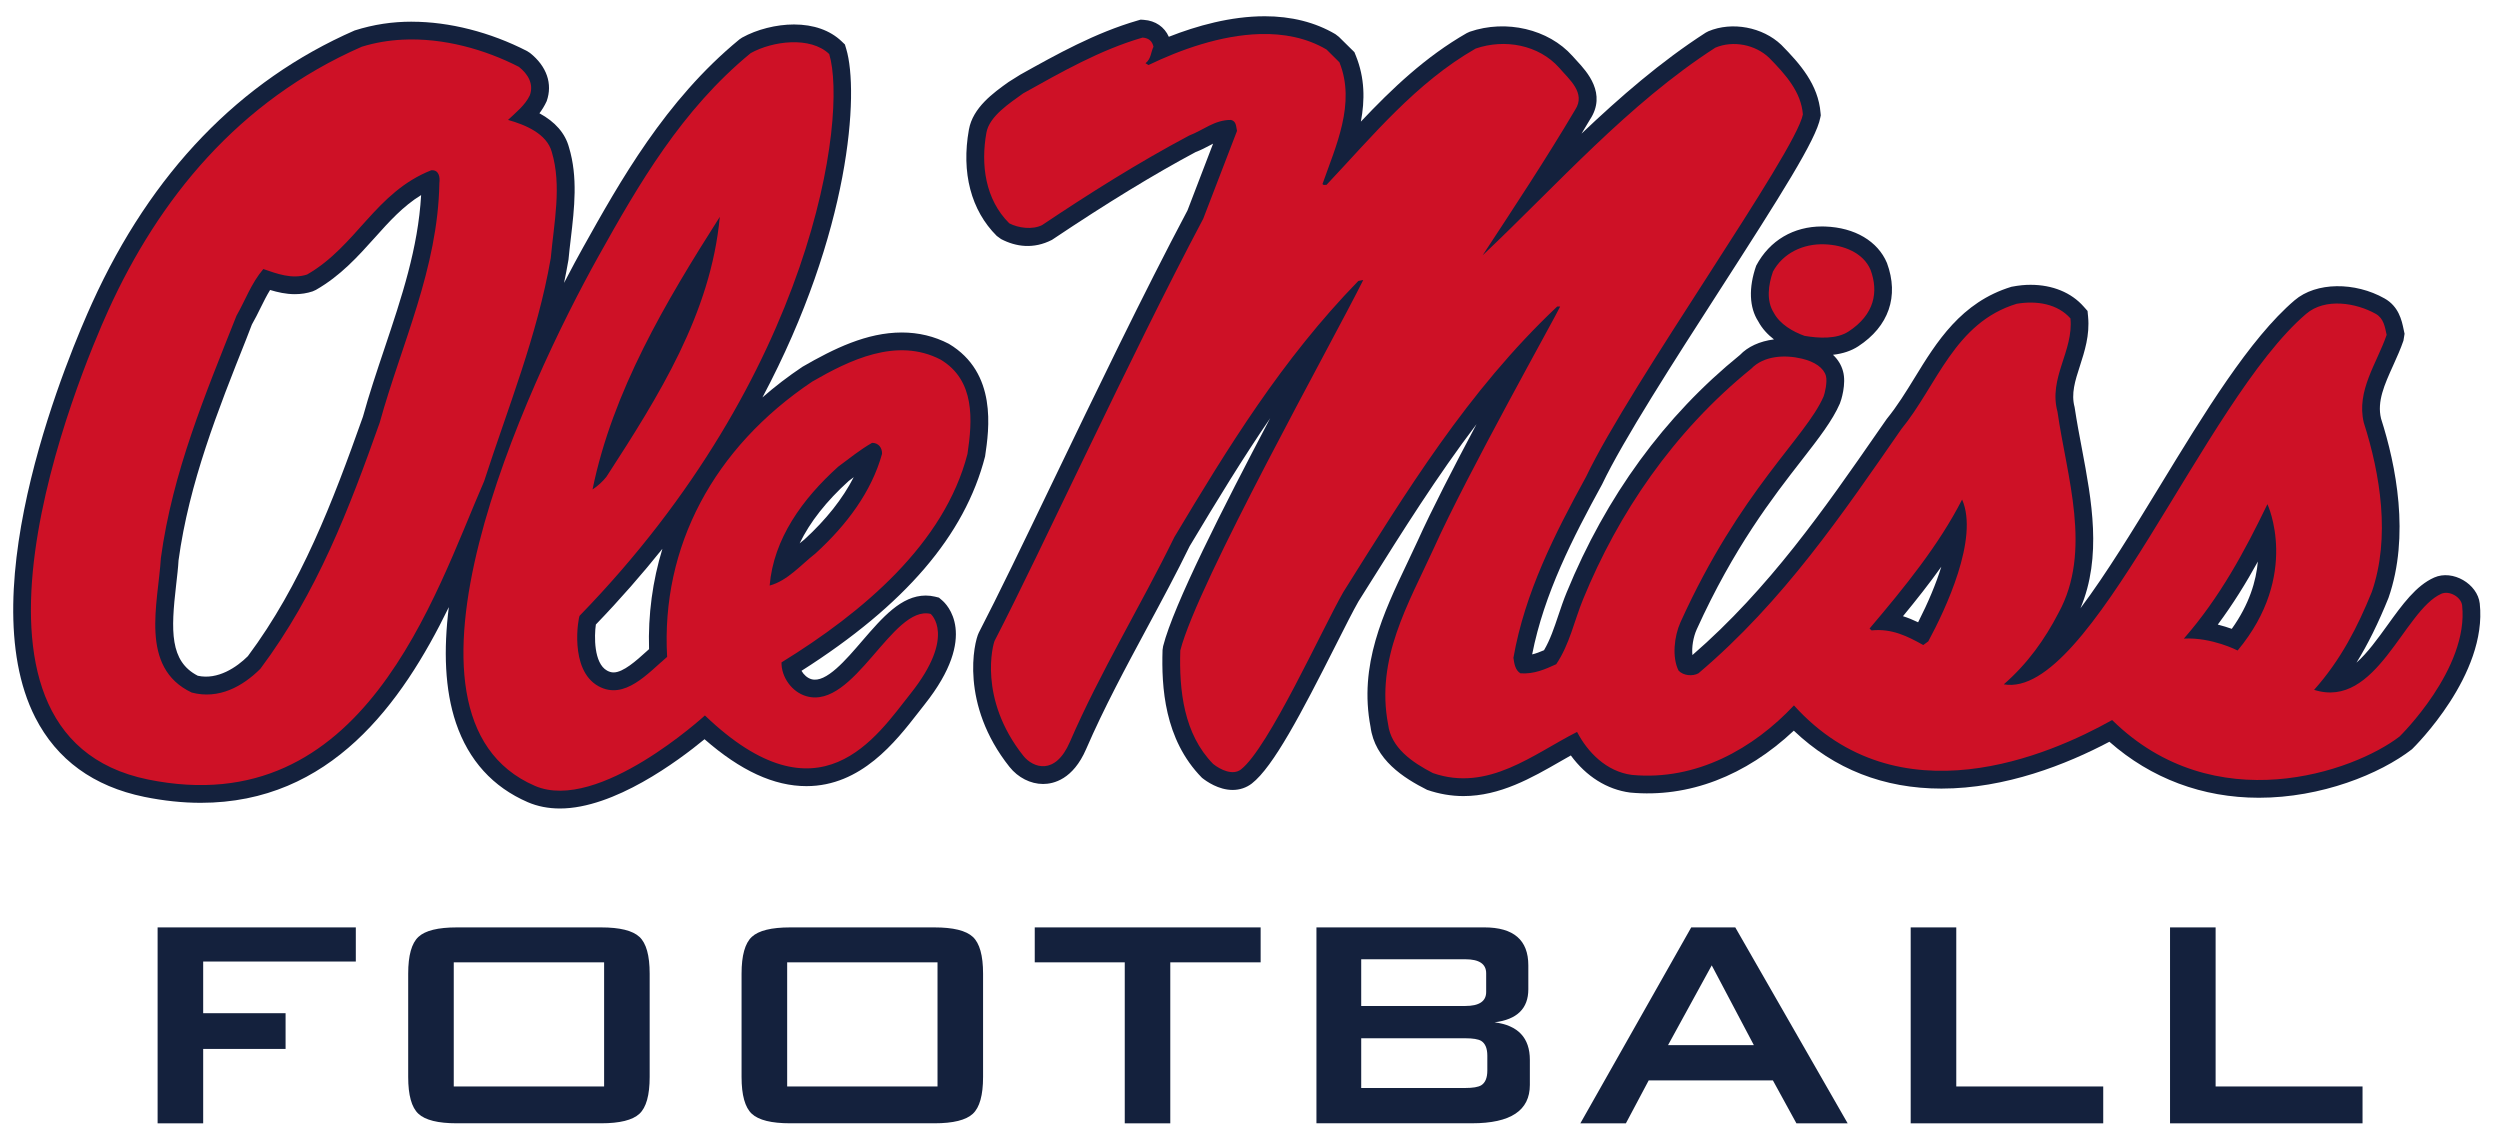 <?xml version="1.0" encoding="UTF-8" standalone="no"?>
<svg xmlns:rdf="http://www.w3.org/1999/02/22-rdf-syntax-ns#" xmlns="http://www.w3.org/2000/svg" xml:space="preserve" height="69.416" viewBox="0 0 152.238 69.416" width="152.24" version="1.1" xmlns:cc="http://creativecommons.org/ns#" xmlns:dc="http://purl.org/dc/elements/1.1/"><g transform="matrix(1.25 0 0 -1.25 -330.02 726.42)"><g transform="translate(.642 .802)"><path d="m85.496 0.998c-2.055 0-4.127 0.58-5.828 1.25-0.266-0.601-0.813-0.98-1.52-1.031l-0.195-0.014-0.188 0.055c-2.578 0.749-4.898 2.043-7.144 3.297l-0.713 0.447c-0.92 0.656-2.174 1.554-2.414 2.897-0.472 2.62 0.13 4.92 1.695 6.475l0.262 0.191c0.907 0.475 1.984 0.625 3.102 0.049 3.389-2.269 6.205-3.986 8.744-5.344 0.323-0.122 0.626-0.28 0.928-0.441 0.049-0.025 0.094-0.05 0.139-0.074l-1.559 4.066c-2.68 5.054-5.622 11.164-8.217 16.553-1.79 3.723-3.338 6.935-4.492 9.162-0.295 0.586-1.16 4.361 1.871 8.174 0.519 0.652 1.284 1.039 2.043 1.039 0.637 0 1.824-0.276 2.623-2.125 1.086-2.509 2.425-4.993 3.717-7.396 0.9-1.671 1.798-3.341 2.586-4.959 1.679-2.805 3.252-5.38 4.904-7.793-2.886 5.476-5.883 11.373-6.519 13.881l-0.035 0.232c-0.069 2.221 0.094 5.439 2.4 7.783 0.278 0.223 1.013 0.74 1.869 0.74 0.435 0 0.84-0.138 1.17-0.393 1.299-1.009 3.007-4.265 5.104-8.414 0.575-1.139 1.071-2.121 1.387-2.672l0.625-0.994c2.058-3.28 4.157-6.626 6.564-9.799-1.376 2.587-2.757 5.267-3.578 7.092-0.207 0.454-0.422 0.907-0.639 1.359-1.455 3.055-2.959 6.214-2.236 9.982 0.26 1.995 2.009 3.111 3.445 3.834 0.724 0.25 1.468 0.379 2.213 0.379 2.228 0 4.172-1.116 5.887-2.103 0.22-0.124 0.436-0.25 0.652-0.371 0.929 1.268 2.195 2.075 3.611 2.26 3.562 0.335 7.039-1.021 9.967-3.769 2.466 2.345 5.483 3.527 8.988 3.527 3.908 0 7.619-1.472 10.23-2.852 2.539 2.235 5.667 3.41 9.105 3.41 3.797 0 7.37-1.441 9.322-2.955 0.188-0.184 4.598-4.54 4.127-8.873-0.134-1.192-1.642-2.084-2.773-1.584-1.109 0.49-1.949 1.657-2.838 2.891-0.61 0.846-1.232 1.707-1.897 2.295 0.698-1.125 1.331-2.41 1.953-3.951 1.308-3.772 0.46-8.057-0.457-10.916-0.251-1.042 0.207-2.057 0.738-3.231 0.228-0.505 0.454-1.007 0.627-1.512l0.068-0.418-0.062-0.291c-0.108-0.515-0.29-1.378-1.164-1.865-1.782-1.005-4.155-1.012-5.473 0.119-2.726 2.324-5.505 6.88-8.19 11.287-1.58 2.587-3.26 5.352-4.848 7.465 1.329-3.139 0.674-6.604 0.094-9.69-0.158-0.828-0.312-1.642-0.451-2.561-0.221-0.818 0.031-1.602 0.326-2.51 0.282-0.877 0.605-1.87 0.496-2.996l-0.033-0.348-0.234-0.264c-0.755-0.858-1.904-1.328-3.234-1.328-0.341 0-0.683 0.028-1.162 0.119-3.071 0.934-4.574 3.378-5.896 5.537-0.542 0.881-1.052 1.714-1.701 2.512l-0.5 0.717c-3.277 4.728-6.664 9.613-11.334 13.662-0.049-0.469 0.046-1.085 0.26-1.56 2.268-5.001 4.651-8.066 6.393-10.305 1.046-1.345 1.872-2.409 2.326-3.451 0.075-0.172 0.407-1.208 0.189-1.975-0.102-0.378-0.311-0.713-0.609-0.994 0.6-0.068 1.116-0.24 1.541-0.518 1.854-1.211 2.496-3.044 1.746-5.074-0.557-1.326-1.96-2.155-3.754-2.219l-0.203-0.004c-1.712 0-3.184 0.834-4.008 2.391-0.472 1.353-0.415 2.551 0.125 3.385 0.242 0.455 0.588 0.815 0.959 1.102-0.87 0.11-1.596 0.447-2.068 0.945-4.601 3.731-8.152 8.599-10.557 14.465-0.191 0.46-0.347 0.93-0.506 1.398-0.255 0.76-0.497 1.484-0.871 2.119-0.254 0.11-0.484 0.198-0.723 0.256 0.726-3.706 2.487-7.119 4.26-10.359 1.28-2.688 4.398-7.529 7.148-11.801 3.757-5.836 5.895-9.204 6.139-10.529l0.029-0.139-0.014-0.141c-0.136-1.731-1.244-2.989-2.391-4.152-1.136-1.081-2.994-1.434-4.436-0.828l-0.166 0.086c-2.732 1.76-5.208 3.913-7.564 6.15 0.172-0.284 0.345-0.571 0.514-0.855 1.046-1.583-0.192-2.925-0.787-3.568l-0.28-0.309c-1.46-1.636-4.04-2.235-6.25-1.475l-0.184 0.084c-2.513 1.438-4.551 3.382-6.449 5.391 0.245-1.299 0.248-2.651-0.309-4.021l-0.083-0.207-0.948-0.935-0.213-0.164c-1.23-0.725-2.683-1.09-4.318-1.09zm-51.932 0.33c-1.18 0-2.312 0.165-3.477 0.535-7 3.065-12.376 8.648-15.984 16.592-1.285 2.829-7.494 17.337-3.465 25.246 1.315 2.574 3.55 4.199 6.646 4.834 1.18 0.24 2.333 0.361 3.432 0.361 7.897 0 12.242-6.035 15.107-11.916-0.324 2.589-0.252 5.022 0.436 7.057 0.774 2.279 2.245 3.9 4.375 4.822 0.588 0.253 1.246 0.383 1.955 0.383 3.306 0 7.191-2.89 8.805-4.219 2.196 1.92 4.233 2.857 6.205 2.857 3.331 0 5.432-2.707 6.822-4.494l0.373-0.477c3.359-4.225 1.31-6.141 1.065-6.346l-0.189-0.162-0.246-0.061c-0.181-0.043-0.369-0.066-0.557-0.066-1.489 0-2.639 1.334-3.859 2.748-0.994 1.156-2.221 2.607-3.109 2.344-0.244-0.071-0.463-0.269-0.6-0.508 6.294-4.004 9.947-8.248 11.18-13.057 0.245-1.653 0.754-5.09-2.207-6.857-0.882-0.458-1.845-0.689-2.863-0.689-2.138 0-4.139 0.985-6.051 2.088-0.869 0.583-1.683 1.205-2.438 1.867 5.375-10.104 5.894-18.599 5.104-21.223l-0.081-0.271-0.205-0.197c-0.699-0.666-1.699-1.022-2.897-1.022-1.075 0-2.256 0.299-3.158 0.799l-0.162 0.109c-4.52 3.709-7.294 8.683-9.527 12.678-0.259 0.465-0.663 1.204-1.154 2.152 0.098-0.466 0.188-0.938 0.27-1.414 0.041-0.43 0.091-0.865 0.143-1.303 0.215-1.83 0.437-3.724-0.113-5.541-0.231-0.853-0.834-1.547-1.799-2.072 0.161-0.215 0.314-0.458 0.441-0.736 0.374-1.056 0.004-2.127-1.014-2.936l-0.177-0.115c-2.246-1.155-4.74-1.789-7.023-1.789zm0.572 10.562c-0.185 3.236-1.182 6.207-2.232 9.34-0.461 1.375-0.939 2.796-1.312 4.156-1.844 5.204-3.774 10.242-7.008 14.582-0.671 0.667-1.828 1.459-3.047 1.191-1.716-0.879-1.639-2.76-1.322-5.51 0.064-0.554 0.126-1.09 0.148-1.51 0.64-4.724 2.409-9.173 4.121-13.473l0.346-0.896c0.194-0.335 0.362-0.677 0.531-1.02 0.188-0.38 0.369-0.745 0.578-1.084 0.463 0.14 0.965 0.256 1.51 0.256 0.375 0 0.738-0.056 1.08-0.17l0.199-0.09c1.504-0.861 2.557-2.034 3.576-3.168 0.884-0.988 1.732-1.932 2.832-2.606zm26.344 17.176c-0.67 1.309-1.683 2.588-3.002 3.793-0.099 0.077-0.194 0.155-0.291 0.236 0.627-1.298 1.633-2.574 2.986-3.797l0.307-0.232zm-11.652 4.363c-0.596 1.951-0.876 4.002-0.812 6.109-0.048 0.041-0.092 0.084-0.139 0.125-0.637 0.578-1.434 1.293-2.022 1.293-0.13 0-0.256-0.035-0.396-0.111-0.814-0.449-0.783-2.115-0.682-2.807 1.478-1.534 2.826-3.078 4.051-4.609zm97.158 0.777c-0.104 1.177-0.518 2.601-1.588 4.096-0.244-0.087-0.532-0.179-0.852-0.26 0.929-1.248 1.727-2.541 2.439-3.836zm-19.277 0.314c-0.316 1.021-0.793 2.165-1.412 3.383-0.296-0.142-0.602-0.271-0.922-0.371 0.802-0.974 1.597-1.977 2.334-3.012zm-108.62 21.961v11.932h2.775v-4.531h5.018v-2.174h-5.018v-3.147h9.295v-2.08h-12.07zm53.414 0v2.127h5.481v9.805h2.773v-9.805h5.502v-2.127h-13.756zm17.154 0v11.93h9.48c2.344 0 3.516-0.776 3.516-2.334v-1.527c0-1.341-0.717-2.103-2.15-2.287 1.373-0.171 2.057-0.842 2.057-2.014v-1.455c0-1.541-0.892-2.312-2.682-2.312h-10.221zm22.824 0-6.752 11.932h2.773l1.389-2.615h7.562l1.432 2.615h3.121l-6.844-11.932h-2.682zm13.363 0v11.932h11.725v-2.244h-8.949v-9.688h-2.775zm15.793 0v11.932h11.723v-2.244h-8.947v-9.688h-2.775zm-104.33 0.002c-1.141 0-1.919 0.191-2.334 0.576-0.417 0.386-0.625 1.132-0.625 2.242v6.289c0 1.11 0.207 1.858 0.625 2.244 0.415 0.385 1.193 0.578 2.334 0.578h8.787c1.141 0 1.918-0.193 2.334-0.578 0.417-0.386 0.625-1.134 0.625-2.244v-6.289c0-1.11-0.207-1.856-0.625-2.242-0.416-0.385-1.193-0.576-2.334-0.576h-8.787zm20.301 0c-1.14 0-1.918 0.191-2.334 0.576-0.415 0.386-0.625 1.132-0.625 2.242v6.289c0 1.11 0.21 1.858 0.625 2.244 0.416 0.385 1.194 0.578 2.334 0.578h8.787c1.141 0 1.92-0.193 2.336-0.578 0.416-0.386 0.625-1.134 0.625-2.244v-6.289c0-1.11-0.209-1.856-0.625-2.242-0.416-0.385-1.195-0.576-2.336-0.576h-8.787zm34.775 1.94h6.338c0.848 0 1.272 0.285 1.272 0.855v1.135c0 0.57-0.424 0.855-1.272 0.855h-6.338v-2.846zm-55.26 0.186h9.156v7.562h-9.156v-7.562zm20.303 0h9.156v7.562h-9.156v-7.562zm56.303 0.186 2.564 4.856h-5.225l2.66-4.856zm-21.346 4.439h6.338c0.461 0 0.785 0.053 0.969 0.16 0.247 0.155 0.373 0.456 0.373 0.902v0.902c0 0.448-0.126 0.747-0.373 0.9-0.184 0.109-0.507 0.164-0.969 0.164h-6.338v-3.029z" transform="matrix(.8 0 0 -.8 256.58 580.34)" fill="#14213d"/><path d="m85.215 2.082c-2.383 0.066-4.856 0.955-6.785 1.887l-0.182-0.111c0.347-0.266 0.319-0.67 0.486-1.004-0.077-0.335-0.274-0.528-0.666-0.557-2.591 0.752-4.968 2.115-7.269 3.397-0.802 0.585-2.059 1.38-2.24 2.397-0.347 1.936-0.079 4.054 1.393 5.516 0.561 0.291 1.407 0.403 1.998 0.109 2.846-1.906 5.844-3.8 8.963-5.457 0.849-0.321 1.546-0.96 2.545-0.947 0.334 0.083 0.301 0.415 0.363 0.668l-2.058 5.349c-4.512 8.508-9.872 20.229-12.7 25.695-0.092 0.179-1.032 3.512 1.748 7.012 0.591 0.738 1.941 1.213 2.83-0.842 1.849-4.269 4.319-8.3 6.365-12.48 3.252-5.433 6.541-10.806 11.203-15.598l0.299-0.057c-1.846 3.717-10.094 18.454-11.141 22.562-0.075 2.447 0.213 5.082 1.998 6.906 0.454 0.365 1.206 0.718 1.697 0.336 1.675-1.299 4.994-8.648 6.236-10.805 3.801-6.048 7.541-12.216 13.023-17.385h0.18c-0.256 0.573-5.697 10.263-7.689 14.707-1.561 3.414-3.56 6.729-2.787 10.754 0.181 1.406 1.451 2.295 2.725 2.951 3.375 1.171 6.132-1.171 8.779-2.506 0.636 1.224 1.774 2.41 3.334 2.617 3.951 0.375 7.434-1.629 9.873-4.232 6.365 7.054 15.578 3.022 19.377 0.891 6.228 6.133 14.703 3.158 17.504 1.002 0 0 4.226-4.122 3.809-7.979-0.059-0.517-0.779-0.925-1.266-0.713-2.286 1.011-3.946 7.062-7.75 5.852 1.62-1.81 2.664-3.859 3.514-5.959 1.149-3.317 0.514-7.192-0.486-10.311-0.469-1.934 0.799-3.621 1.391-5.346-0.104-0.475-0.174-1.005-0.664-1.281-1.181-0.666-3.077-0.995-4.238 0-6.225 5.305-13.121 23.481-18.412 22.561 1.455-1.268 2.499-2.743 3.33-4.346 2.072-3.776 0.501-8.313-0.061-12.254-0.559-2.062 0.984-3.692 0.789-5.684-0.772-0.875-2.03-1.101-3.272-0.891-3.8 1.155-4.847 4.972-7.025 7.631-3.56 5.126-7.162 10.473-12.357 14.873-0.362 0.196-0.921 0.143-1.209-0.164-0.409-0.809-0.268-2.094 0.119-2.953 3.654-8.062 7.621-11.229 8.711-13.74 0.072-0.172 0.243-0.895 0.143-1.256-0.136-0.486-0.677-0.863-1.461-1.049-1.051-0.251-2.318-0.182-3.088 0.613-4.772 3.871-8.103 8.83-10.238 14.037-0.544 1.323-0.818 2.744-1.637 3.957-0.665 0.305-1.346 0.612-2.18 0.555-0.319-0.193-0.377-0.597-0.426-0.945 0.698-3.967 2.502-7.519 4.426-11.029 2.694-5.654 12.776-19.764 13.201-22.062-0.106-1.366-1.046-2.422-2.059-3.451-0.834-0.795-2.182-1.072-3.272-0.613-5.298 3.413-9.599 8.326-14.172 12.646 1.938-2.954 3.862-5.866 5.633-8.859 0.681-1.03-0.378-1.866-0.969-2.562-1.242-1.394-3.315-1.781-5.088-1.17-3.65 2.089-6.296 5.347-9.084 8.301-0.075-0.014-0.198 0.043-0.242-0.055 0.802-2.297 2.042-4.904 1.029-7.41l-0.787-0.78c-1.227-0.721-2.626-0.979-4.055-0.94zm-52.221 0.342c-0.834 0.042-1.666 0.179-2.473 0.43-7.536 3.303-12.367 9.3-15.434 16.049-1.756 3.868-10.943 25.844 2.414 28.572 13.142 2.685 17.427-11.17 20.471-18.16 1.455-4.499 3.239-8.857 4.059-13.592 0.196-2.158 0.679-4.414 0.061-6.463-0.301-1.113-1.62-1.658-2.664-1.949 0.469-0.445 1.043-0.893 1.33-1.504 0.243-0.684-0.105-1.282-0.665-1.727-2.056-1.057-4.595-1.783-7.098-1.656zm23.67 0.158c-0.885 0.031-1.792 0.291-2.457 0.66-4.211 3.455-6.832 8.004-9.27 12.369-4.374 7.838-13.724 27.994-3.873 32.252 3.857 1.671 10.354-4.287 10.354-4.287 6.997 6.704 10.448 1.281 12.531-1.34 2.797-3.521 1.217-4.844 1.217-4.844-2.33-0.57-4.665 5.848-7.568 5.012-0.896-0.255-1.533-1.182-1.516-2.059 4.95-3.051 9.916-7.226 11.326-12.699 0.301-2.035 0.482-4.474-1.637-5.74-2.681-1.393-5.588 0.055-7.812 1.336-6.011 4.026-9.22 10.055-8.842 16.768-1.167 0.988-2.588 2.66-4.18 1.785-1.814-1.002-1.214-4.225-1.15-4.289 14.28-14.69 16.337-30.432 15.201-34.207-0.575-0.551-1.439-0.748-2.324-0.717zm-21.902 7.793c0.471-0.028 0.53 0.431 0.486 0.779-0.092 5.224-2.301 9.776-3.635 14.594-1.846 5.21-3.818 10.378-7.268 14.988-1.075 1.071-2.528 1.879-4.178 1.445-3.21-1.514-2.045-5.43-1.879-8.188 0.71-5.235 2.711-9.984 4.606-14.762 0.542-0.946 0.89-1.964 1.633-2.84 0.818 0.278 1.743 0.638 2.664 0.334 3.015-1.729 4.165-5.014 7.57-6.352zm17.562 2.84c-0.545 5.878-3.705 10.891-6.9 15.822-0.215 0.278-0.547 0.585-0.85 0.777 1.226-5.986 4.436-11.391 7.75-16.6zm67.281 1.67c-1.326-0.051-2.55 0.552-3.148 1.664-0.275 0.789-0.424 1.768 0.059 2.518 0.364 0.682 1.152 1.139 1.863 1.393 0.861 0.149 1.954 0.211 2.682-0.266 1.586-1.035 1.835-2.412 1.34-3.752-0.439-1.045-1.644-1.515-2.795-1.557zm-58.006 12.09c0.407 0 0.62 0.321 0.605 0.672-0.637 2.294-2.137 4.317-4.057 6.068-0.865 0.67-1.698 1.661-2.787 1.951 0.24-2.854 1.999-5.28 4.178-7.242 0.681-0.5 1.345-1.046 2.061-1.449zm66.377 3.455c1.036 2.361-1.016 6.701-2.061 8.635l-0.305 0.223c-0.953-0.532-1.907-1.017-3.147-0.891l-0.123-0.113c2.136-2.52 4.211-5.071 5.635-7.854zm18.592 0.279s2.026 4.302-1.814 8.912c0 0-1.581-0.817-3.273-0.725 2.211-2.534 3.708-5.335 5.088-8.188z" fill-rule="evenodd" transform="matrix(.8 0 0 -.8 256.58 580.34)" fill="#ce1126"/></g></g></svg>

